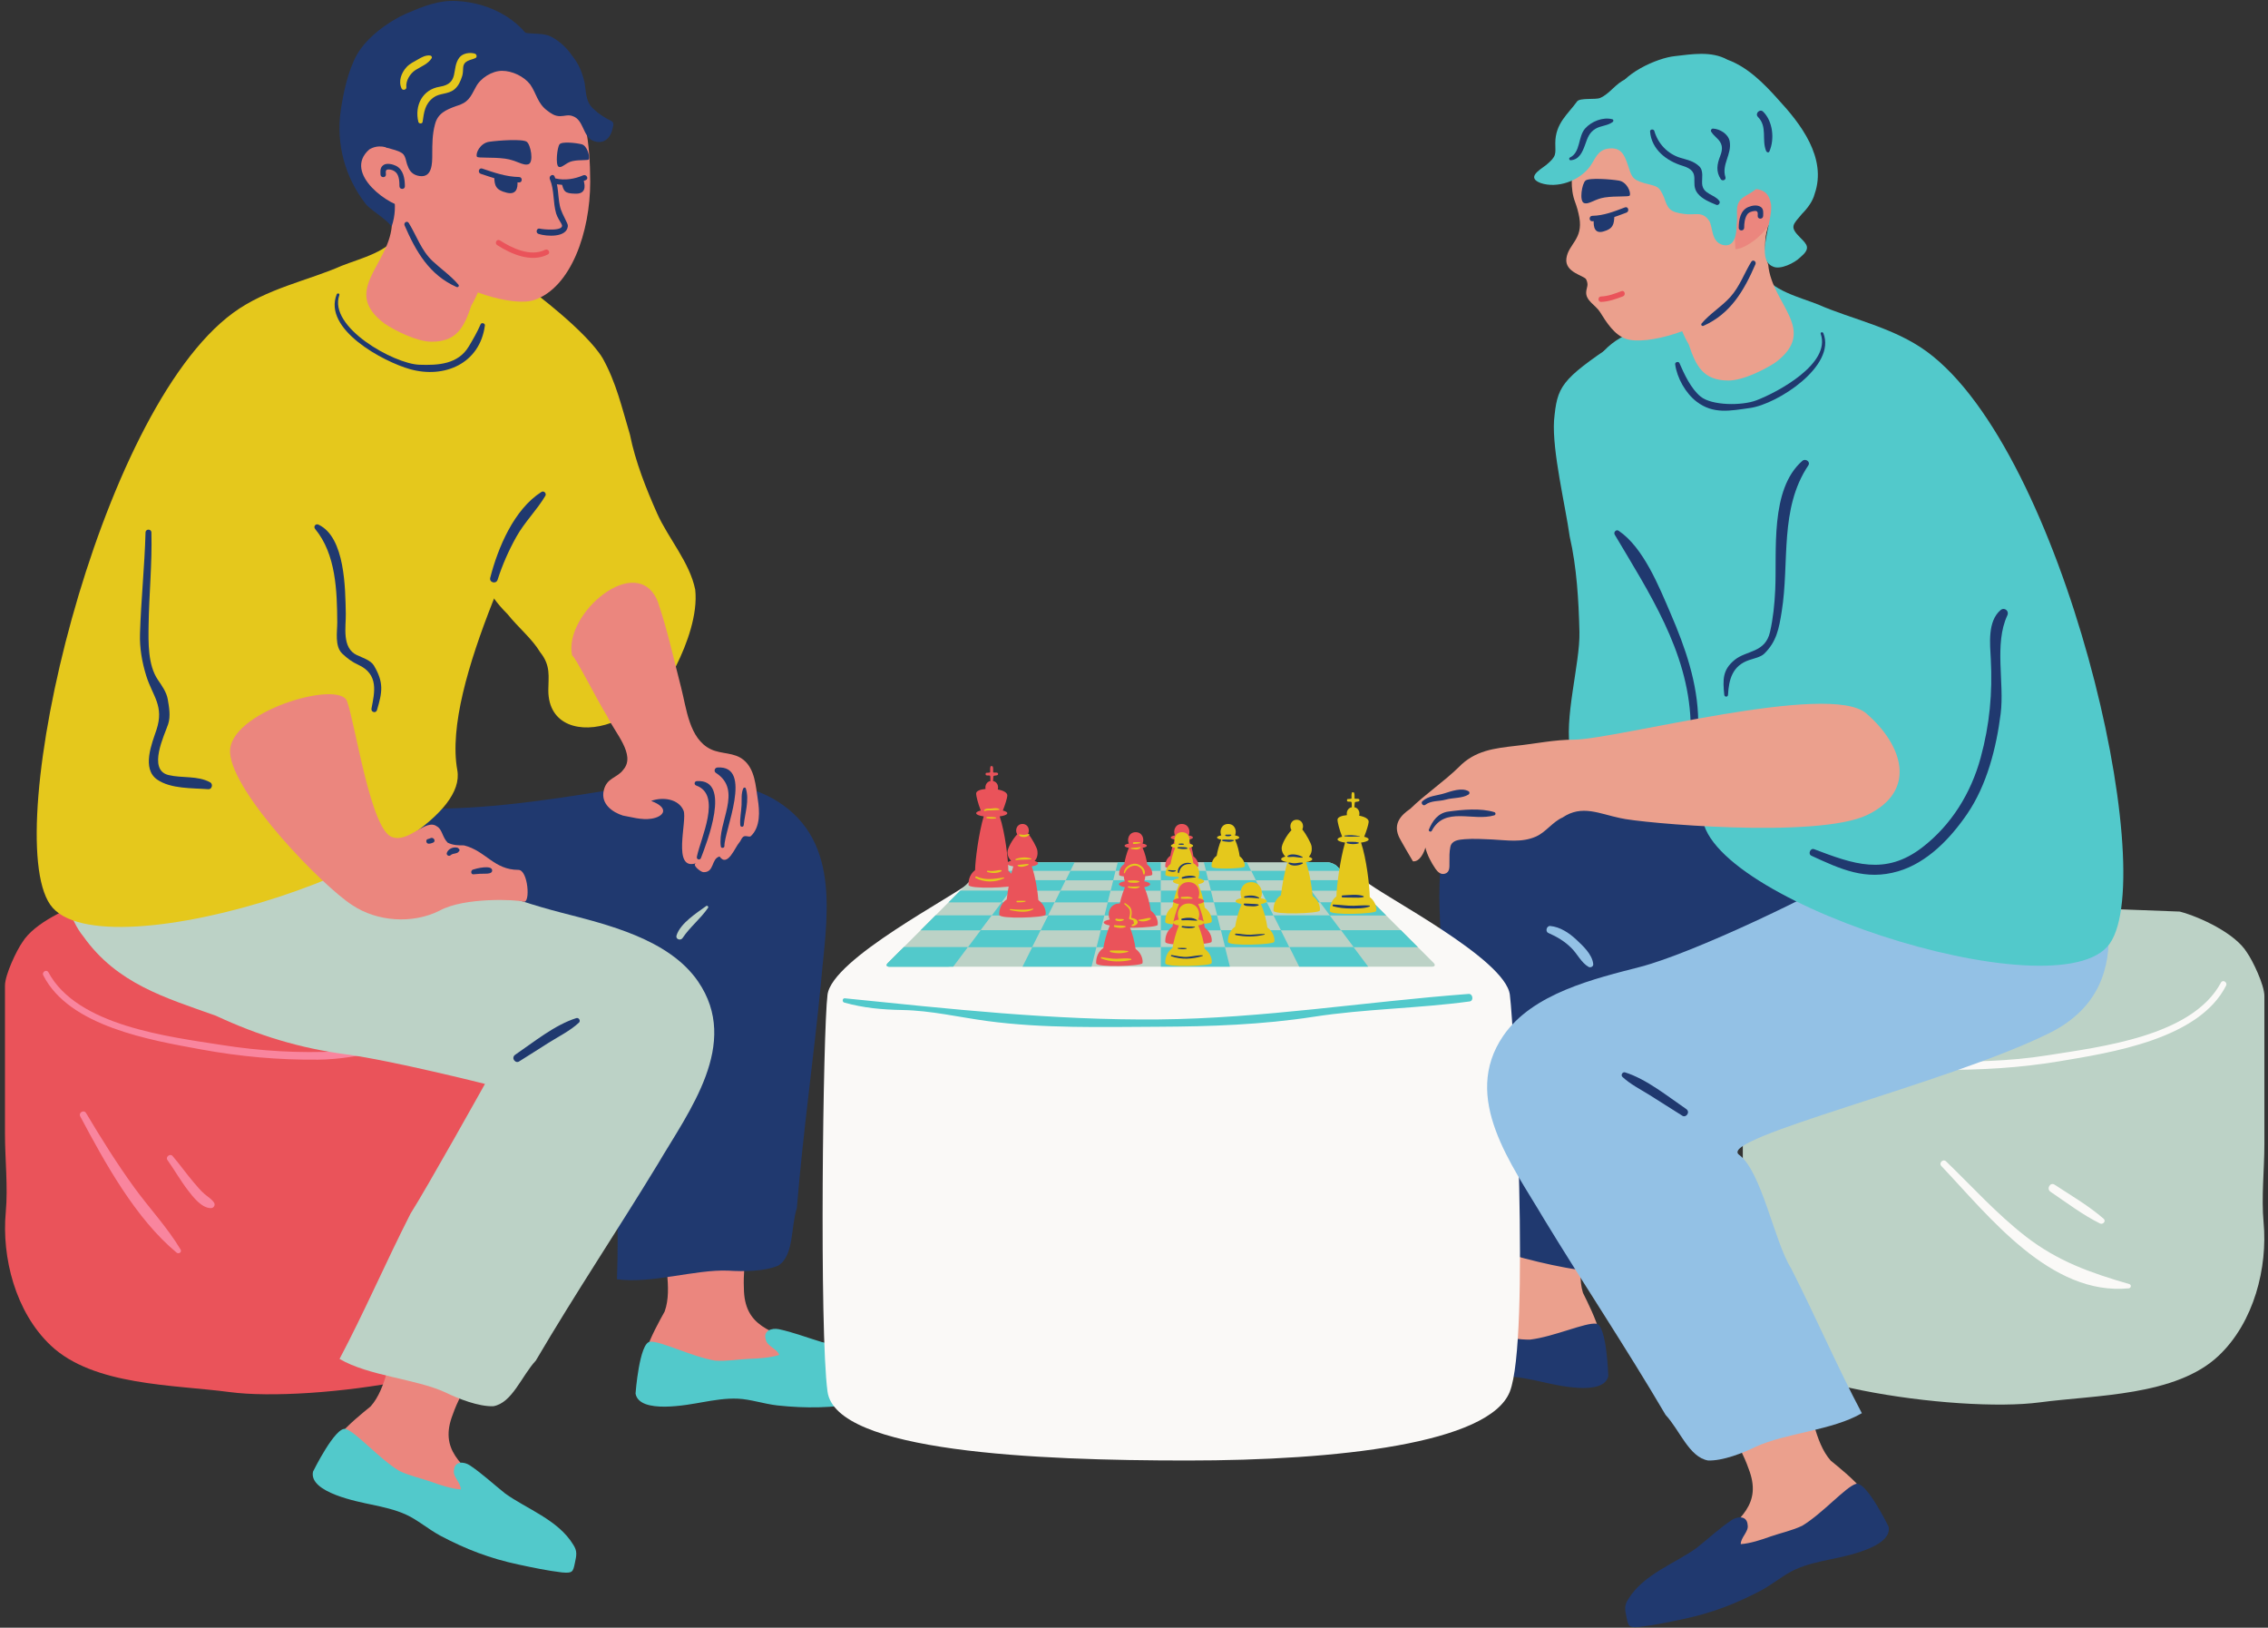 <?xml version="1.0" encoding="UTF-8"?><svg xmlns="http://www.w3.org/2000/svg" xmlns:xlink="http://www.w3.org/1999/xlink" height="360.1" preserveAspectRatio="xMidYMid meet" version="1.0" viewBox="-1.1 -0.2 501.9 360.1" width="501.9" zoomAndPan="magnify"><rect x="-1.1" y="-0.2" width="501.9" height="360.1" fill="#333333" stroke="none"/><g><g id="change1_5"><path d="M349.43,268.688c0.986,5.229-1.893,11.747-0.226,17.128c1.971,4.016,7.514,14.661,1.982,17.01 c-5.532,2.35-9.1-1.956-15.771,0.122c-4.554,1.419-37.622,0.337-39.26-3.865c-1.638-4.202,18.643-6.595,21.674-7.353 c7.73-2.577,13.641-3.412,14.095-11.9c0.53-5.608-0.835-12.353,0.377-17.81" fill="#EBA08D"/></g><g id="change2_44"><path d="M413.438,177.053c-6.064-4.276-73.445-10.993-83.815-5.225c-15.148,8.424-12.113,26.438-11.638,39.858 c0.834,16.333,2.437,32.836,3.043,49.926c1.17,4.297,0.118,10.522,3.51,12.89c2.85,1.44,32.778,10.725,35.534,4.663 c2.756-6.062-1.845-59.606,0.863-59.636c2.708-0.03,56.453-0.551,65.701-2.01C435.885,216.061,419.502,181.329,413.438,177.053z" fill="#20396F"/></g><g id="change2_45"><path d="M352.137,292.642c-2.351-0.32-9.318,2.875-14.607,3.517c-2.436,0.064-5.033-0.512-7.406-0.737 c-2.084-0.16-4.745-0.448-6.7-1.186c0.609-1.379,2.821-1.796,3.141-3.238c0.737-1.956-1.218-2.693-2.789-2.436 c-3.142,0.513-6.411,1.604-9.617,2.405c-5.706,1.155-13.112,0.418-18.465,4.073c-1.41,0.898-1.603,1.763-1.987,3.495 c-0.449,2.02-0.513,2.308,1.731,3.109c3.11,0.993,6.284,1.698,9.457,2.403c6.348,1.41,12.022,1.762,18.466,1.377 c3.078-0.225,5.995-1.091,8.72-1.091c2.725,0,5.322,0.577,7.918,1.153c2.885,0.641,13.785,3.365,14.811-1.252 C354.809,304.236,354.488,292.962,352.137,292.642z" fill="#20396F"/></g><g><g id="change3_5"><path d="M146.546,272.828c-1.225,5.178,1.352,11.822-0.561,17.12c-2.153,3.922-8.179,14.3-2.761,16.902 c5.418,2.601,9.18-1.537,15.749,0.846c4.484,1.626,37.567,2.063,39.396-2.059s-18.32-7.444-21.314-8.34 c-7.603-2.929-13.47-4.034-13.534-12.534c-0.272-5.627,1.401-12.302,0.44-17.808" fill="#EB867E"/></g><g id="change2_22"><path d="M30.784,208.251c4.069,3.291,6.778,7.619,11.431,10.007c11.436,6.806,22.499,5.677,34.531,5.178 c10.672,0.539,20.182-0.32,30.083-2.847s30.966-5.401,30.966-5.401s-1.508,25.865-2.296,32.403 c-0.216,12.039,0.344,23.942-0.065,35.214c7.566,1.081,17.274-2.213,24.648-1.899c3.298,0.225,8.15,0.179,11.063-1.129 c3.497-2.21,2.732-8.477,4.098-12.716c1.39-17.044,3.748-33.456,5.33-49.733c1.091-13.384,4.949-31.24-9.796-40.35 c-10.095-6.237-24.075-4.067-34.441-2.725c-11.887,1.538-54.485,10.471-68.658-2.414" fill="#20396F"/></g><g id="change4_6"><path d="M142.743,296.633c2.363-0.212,9.176,3.3,14.431,4.184c2.431,0.176,5.051-0.281,7.431-0.396 c2.089-0.064,4.76-0.23,6.748-0.877c-0.545-1.405-2.736-1.923-2.989-3.379c-0.647-1.987,1.341-2.634,2.898-2.306 c3.115,0.657,6.331,1.896,9.497,2.844c5.647,1.415,13.079,1.019,18.259,4.916c1.368,0.962,1.52,1.835,1.825,3.582 c0.355,2.038,0.406,2.329-1.872,3.027c-3.152,0.85-6.355,1.408-9.558,1.967c-6.406,1.117-12.09,1.209-18.509,0.528 c-3.064-0.366-5.938-1.364-8.66-1.49c-2.722-0.125-5.343,0.332-7.963,0.789c-2.912,0.508-13.925,2.729-14.738-1.93 C139.541,308.092,140.38,296.845,142.743,296.633z" fill="#52C9CB"/></g><g id="change5_2"><path d="M149.953,207.32c1.616-2.438,4.002-4.276,5.642-6.69c0.161-0.236-0.162-0.568-0.399-0.399 c-1.251,0.891-2.585,1.806-3.751,2.808c-1.132,0.973-2.38,2.262-2.833,3.716C148.354,207.582,149.509,207.99,149.953,207.32 L149.953,207.32z" fill="#BCD2C6"/></g></g><g id="change6_2"><path d="M333.026,219.868c-1.017-8.001-28.121-21.81-32.064-25.217c-1.738-1.501-19.464-4.114-43.437-4.114 c-23.972,0-41.699,2.613-43.437,4.114c-3.943,3.407-31.047,17.216-32.063,25.217s-1.82,74.382,0.001,87.788 c1.822,13.406,46.315,15.253,79.595,15.253s66.904-3.756,71.406-15.253S334.042,227.869,333.026,219.868z" fill="#FAF9F7"/></g><g><g id="change4_5"><path d="M208.719,213.217c0.615,0.245,0.577,0.446-0.086,0.446h-12.871c-0.662,0-0.821-0.383-0.352-0.851 l2.654-2.652c0.468-0.468,1.355-0.65,1.97-0.405L208.719,213.217z" fill="#52C9CB"/></g><g><g><g id="change5_1"><path d="M316.142,212.811c0.468,0.468,0.31,0.851-0.352,0.851H195.763c-0.662,0-0.821-0.383-0.352-0.851 l21.415-21.4c0.468-0.468,1.393-0.851,2.055-0.851h73.79c0.662,0,1.587,0.383,2.056,0.851L316.142,212.811z" fill="#BCD2C6"/></g><g fill="#52C9CB" id="change4_9"><path d="M295.783 192.467L285.798 192.467 284.366 190.56 291.794 190.56 294.473 191.158z" fill="inherit"/><path d="M275.775 192.467L265.79 192.467 265.312 190.56 274.821 190.56z" fill="inherit"/><path d="M255.766 192.467L245.782 192.467 246.258 190.56 255.767 190.56z" fill="inherit"/><path d="M235.758 192.467L225.773 192.467 227.204 190.56 236.713 190.56z" fill="inherit"/><path d="M287.341 194.549L276.836 194.549 275.782 192.444 285.761 192.444z" fill="inherit"/><path d="M266.291 194.549L255.786 194.549 255.786 192.444 265.765 192.444z" fill="inherit"/><path d="M245.241 194.549L234.736 194.549 235.789 192.444 245.768 192.444z" fill="inherit"/><path d="M224.191 194.549L213.686 194.549 215.792 192.444 225.771 192.444z" fill="inherit"/><path d="M300.178 196.859L289.097 196.859 287.342 194.523 297.841 194.523z" fill="inherit"/><path d="M277.972 196.859L266.89 196.859 266.305 194.523 276.803 194.523z" fill="inherit"/><path d="M255.765 196.859L244.683 196.859 245.267 194.523 255.766 194.523z" fill="inherit"/><path d="M233.559 196.859L222.477 196.859 224.23 194.523 234.729 194.523z" fill="inherit"/><path d="M291.011 199.439L279.285 199.439 277.979 196.831 289.054 196.831z" fill="inherit"/><path d="M267.513 199.439L255.787 199.439 255.787 196.831 266.861 196.831z" fill="inherit"/><path d="M244.016 199.439L232.29 199.439 233.594 196.831 244.669 196.831z" fill="inherit"/><path d="M220.519 199.439L208.793 199.439 211.402 196.831 222.477 196.831z" fill="inherit"/><path d="M305.659 202.336L293.209 202.336 291.009 199.407 302.728 199.407z" fill="inherit"/><path d="M280.712 202.336L268.262 202.336 267.528 199.407 279.246 199.407z" fill="inherit"/><path d="M255.764 202.336L243.314 202.336 244.047 199.407 255.765 199.407z" fill="inherit"/><path d="M230.817 202.336L218.367 202.336 220.565 199.407 232.283 199.407z" fill="inherit"/><path d="M295.646 205.615L282.377 205.615 280.718 202.3 293.158 202.3z" fill="inherit"/><path d="M269.057 205.615L255.789 205.615 255.788 202.3 268.229 202.3z" fill="inherit"/><path d="M242.469 205.615L229.2 205.615 230.859 202.3 243.299 202.3z" fill="inherit"/><path d="M215.881 205.615L202.612 205.615 205.929 202.3 218.37 202.3z" fill="inherit"/><path d="M312.683 209.355L298.48 209.355 295.641 205.574 308.899 205.574z" fill="inherit"/><path d="M284.223 209.355L270.02 209.355 269.073 205.574 282.331 205.574z" fill="inherit"/><path d="M255.762 209.355L241.56 209.355 242.505 205.574 255.763 205.574z" fill="inherit"/><path d="M227.302 209.355L213.099 209.355 215.937 205.574 229.195 205.574z" fill="inherit"/><path d="M301.685 213.662L286.407 213.662 284.227 209.309 298.418 209.309z" fill="inherit"/><path d="M271.069 213.662L255.791 213.662 255.79 209.309 269.981 209.309z" fill="inherit"/><path d="M240.453 213.662L225.175 213.662 227.353 209.309 241.544 209.309z" fill="inherit"/><path d="M198.916,209.309l-2.178,2.177v0l-1.4,1.399c-0.428,0.428-0.283,0.778,0.322,0.778h2.722h5.293h6.163 l3.269-4.354H198.916z" fill="inherit"/></g></g><g id="change4_8"><path d="M294.931,191.616c0.468,0.468,0.317,0.762-0.336,0.653l-9.042-1.51c-0.653-0.109-0.646-0.198,0.016-0.198 h7.101c0.662,0,1.587,0.383,2.055,0.851L294.931,191.616z" fill="#52C9CB"/></g><g id="change7_4"><path d="M222.051,192.451c-0.044-2.622-0.73-8.493-1.926-12.039c1.98-0.256,2.214-0.937,0.698-1.294 c0.515-1.296,0.937-2.662,0.991-3.266c0.063-0.702-0.89-1.169-2.107-1.396c0.214-0.763-0.135-1.704-1.052-1.868 c0.043-0.362,0.032-1.014,0.128-1.12c0.096-0.105,0.553-0.061,0.852-0.195c0.194-0.087,0.194-0.411,0-0.497 c-0.303-0.135-0.833-0.013-0.92-0.091c-0.087-0.077,0.043-0.85-0.103-1.282c-0.043-0.127-0.473-0.178-0.516-0.052 c-0.149,0.441-0.045,1.155-0.087,1.291c-0.042,0.136-0.791,0.105-0.892,0.138c-0.101,0.033-0.163,0.396-0.027,0.516 s0.784,0.005,0.902,0.12c0.118,0.115,0.046,0.81,0.088,1.171c-0.87,0.156-1.23,1.012-1.081,1.751 c-1.152,0.109-2.064,0.434-2.08,0.987c-0.017,0.591,0.427,2.262,1.018,3.786c-1.538,0.354-1.319,1.037,0.653,1.297 c-1.078,3.616-1.882,9.657-1.908,11.89c-1.383,1.038-1.487,2.637-1.457,3.271c0.047,0.986,9.996,0.63,10.237,0 C223.618,195.162,223.487,193.56,222.051,192.451z" fill="#EA535A"/></g><g id="change8_2"><path d="M302.019,198.247c-0.044-2.622-0.73-8.493-1.926-12.039c1.98-0.256,2.214-0.937,0.698-1.294 c0.515-1.296,0.937-2.662,0.991-3.266c0.063-0.702-0.89-1.169-2.107-1.396c0.214-0.763-0.135-1.704-1.052-1.868 c0.043-0.362,0.032-1.014,0.128-1.12c0.096-0.105,0.553-0.061,0.852-0.195c0.194-0.087,0.194-0.411,0-0.497 c-0.303-0.135-0.833-0.013-0.92-0.091c-0.087-0.077,0.043-0.85-0.103-1.282c-0.043-0.127-0.473-0.178-0.516-0.052 c-0.149,0.441-0.045,1.155-0.087,1.291c-0.042,0.136-0.791,0.105-0.892,0.138s-0.163,0.396-0.027,0.516s0.784,0.005,0.902,0.12 s0.046,0.81,0.088,1.171c-0.87,0.156-1.23,1.012-1.081,1.751c-1.152,0.109-2.064,0.434-2.08,0.987 c-0.017,0.591,0.427,2.262,1.018,3.786c-1.538,0.354-1.319,1.037,0.653,1.297c-1.078,3.616-1.882,9.657-1.908,11.89 c-1.383,1.038-1.487,2.637-1.457,3.271c0.047,0.986,9.996,0.63,10.237,0C303.585,200.958,303.454,199.356,302.019,198.247z" fill="#E5C81C"/></g><g id="change7_5"><path d="M253.553,201.246c-0.2-1.484-0.696-3.559-1.443-5.173c1.748-0.311,1.745-1-0.01-1.309 c0.642-1.45-0.062-3.547-2.131-3.547c-2.069,0-2.773,2.097-2.132,3.547c-1.76,0.31-1.759,1.003,0.006,1.312 c-0.671,1.578-1.198,3.596-1.431,5.001c-1.504,1.033-1.617,2.709-1.586,3.362c0.047,0.986,9.996,0.631,10.237,0 C255.223,204.022,255.082,202.356,253.553,201.246z" fill="#EA535A"/></g><g id="change7_6"><path d="M262.991,189.239c-0.143-1.059-0.496-2.539-1.029-3.69c1.247-0.222,1.245-0.713-0.007-0.934 c0.458-1.034-0.045-2.531-1.52-2.531c-1.476,0-1.979,1.496-1.521,2.531c-1.256,0.221-1.255,0.716,0.004,0.936 c-0.479,1.126-0.855,2.565-1.021,3.568c-1.073,0.737-1.153,1.932-1.131,2.398c0.033,0.703,7.131,0.45,7.303,0 C264.182,191.219,264.082,190.031,262.991,189.239z" fill="#EA535A"/></g><g id="change7_7"><path d="M252.782,191.059c-0.143-1.059-0.496-2.539-1.029-3.69c1.247-0.222,1.245-0.713-0.007-0.934 c0.458-1.034-0.045-2.531-1.52-2.531c-1.476,0-1.979,1.496-1.521,2.531c-1.256,0.221-1.255,0.716,0.004,0.936 c-0.479,1.126-0.855,2.565-1.021,3.568c-1.073,0.737-1.153,1.932-1.131,2.398c0.033,0.703,7.131,0.45,7.303,0 C253.973,193.04,253.873,191.851,252.782,191.059z" fill="#EA535A"/></g><g id="change8_3"><path d="M273.241,189.239c-0.143-1.059-0.496-2.539-1.029-3.69c1.247-0.222,1.245-0.713-0.007-0.934 c0.458-1.034-0.045-2.531-1.52-2.531c-1.476,0-1.979,1.496-1.521,2.531c-1.256,0.221-1.255,0.716,0.004,0.936 c-0.479,1.126-0.855,2.565-1.021,3.568c-1.073,0.737-1.153,1.932-1.131,2.398c0.033,0.703,7.131,0.45,7.303,0 C274.433,191.219,274.332,190.031,273.241,189.239z" fill="#E5C81C"/></g><g id="change8_4"><path d="M263.032,191.059c-0.143-1.059-0.496-2.539-1.029-3.69c1.247-0.222,1.245-0.713-0.007-0.934 c0.458-1.034-0.045-2.531-1.52-2.531c-1.476,0-1.979,1.496-1.521,2.531c-1.256,0.221-1.255,0.716,0.004,0.936 c-0.479,1.126-0.855,2.565-1.021,3.568c-1.073,0.737-1.153,1.932-1.131,2.398c0.033,0.703,7.131,0.45,7.303,0 C264.224,193.04,264.123,191.851,263.032,191.059z" fill="#E5C81C"/></g><g id="change8_5"><path d="M265.501,200.589c-0.2-1.484-0.696-3.559-1.443-5.173c1.748-0.311,1.745-1-0.01-1.309 c0.642-1.45-0.062-3.547-2.131-3.547c-2.069,0-2.773,2.097-2.132,3.547c-1.76,0.31-1.759,1.003,0.006,1.312 c-0.671,1.578-1.198,3.596-1.431,5.001c-1.504,1.033-1.617,2.709-1.586,3.362c0.047,0.986,9.996,0.631,10.237,0 C267.171,203.366,267.031,201.699,265.501,200.589z" fill="#E5C81C"/></g><g id="change8_6"><path d="M279.367,204.984c-0.2-1.484-0.696-3.559-1.443-5.173c1.748-0.311,1.745-1-0.01-1.309 c0.642-1.45-0.062-3.547-2.131-3.547c-2.069,0-2.773,2.097-2.132,3.547c-1.76,0.31-1.759,1.003,0.006,1.312 c-0.671,1.578-1.198,3.596-1.431,5.001c-1.504,1.033-1.617,2.709-1.586,3.362c0.047,0.986,9.996,0.631,10.237,0 C281.037,207.761,280.896,206.095,279.367,204.984z" fill="#E5C81C"/></g><g id="change7_8"><path d="M250.199,209.712c-0.2-1.484-0.696-3.559-1.443-5.173c1.748-0.311,1.745-1-0.01-1.309 c0.642-1.45-0.062-3.547-2.131-3.547c-2.069,0-2.773,2.097-2.132,3.547c-1.76,0.31-1.759,1.003,0.006,1.312 c-0.671,1.578-1.198,3.596-1.431,5.001c-1.504,1.033-1.617,2.709-1.586,3.362c0.047,0.986,9.996,0.631,10.237,0 C251.869,212.488,251.729,210.822,250.199,209.712z" fill="#EA535A"/></g><g id="change7_9"><path d="M228.688,198.944c-0.159-1.953-0.635-5.121-1.471-7.471c1.628-0.266,1.837-0.848,0.638-1.198 c0.547-0.577,0.762-1.38,0.593-2.392c-0.128-0.639-1.145-2.566-2.03-3.647c0.418-0.861,0.007-2.151-1.243-2.151 c-1.322,0-1.706,1.443-1.163,2.295c-1.108,1.163-2.167,3.135-2.167,3.962c0,0.779,0.329,1.405,0.809,1.89 c-1.379,0.343-1.218,0.965,0.485,1.243c-0.732,2.37-1.258,5.516-1.453,7.308c-1.57,1.028-1.684,2.746-1.653,3.409 c0.047,0.986,9.996,0.631,10.237,0C230.432,201.767,230.286,200.053,228.688,198.944z" fill="#EA535A"/></g><g id="change8_7"><path d="M289.371,198.014c-0.159-1.953-0.635-5.121-1.471-7.471c1.628-0.266,1.837-0.848,0.638-1.198 c0.547-0.577,0.762-1.38,0.593-2.392c-0.128-0.639-1.145-2.566-2.03-3.647c0.418-0.861,0.007-2.151-1.243-2.151 c-1.322,0-1.706,1.443-1.163,2.295c-1.108,1.163-2.167,3.135-2.167,3.962c0,0.779,0.329,1.405,0.809,1.89 c-1.379,0.343-1.218,0.965,0.485,1.243c-0.732,2.37-1.258,5.516-1.453,7.308c-1.57,1.028-1.684,2.746-1.653,3.409 c0.047,0.986,9.996,0.631,10.237,0C291.114,200.836,290.969,199.123,289.371,198.014z" fill="#E5C81C"/></g><g id="change7_10"><path d="M265.501,204.984c-0.2-1.484-0.696-3.559-1.443-5.173c1.748-0.311,1.745-1-0.01-1.309 c0.642-1.45-0.062-3.547-2.131-3.547c-2.069,0-2.773,2.097-2.132,3.547c-1.76,0.31-1.759,1.003,0.006,1.312 c-0.671,1.578-1.198,3.596-1.431,5.001c-1.504,1.033-1.617,2.709-1.586,3.362c0.047,0.986,9.996,0.631,10.237,0 C267.171,207.761,267.031,206.095,265.501,204.984z" fill="#EA535A"/></g><g id="change8_8"><path d="M265.501,209.712c-0.2-1.484-0.696-3.559-1.443-5.173c1.748-0.311,1.745-1-0.01-1.309 c0.642-1.45-0.062-3.547-2.131-3.547c-2.069,0-2.773,2.097-2.132,3.547c-1.76,0.31-1.759,1.003,0.006,1.312 c-0.671,1.578-1.198,3.596-1.431,5.001c-1.504,1.033-1.617,2.709-1.586,3.362c0.047,0.986,9.996,0.631,10.237,0 C267.171,212.488,267.031,210.822,265.501,209.712z" fill="#E5C81C"/></g><g id="change2_24"><path d="M297.033,186.377c0.771,0.199,1.714,0.245,2.483,0.017c0.109-0.032,0.111-0.191,0-0.222 c-0.76-0.215-1.652-0.09-2.438-0.127C296.886,186.035,296.85,186.33,297.033,186.377L297.033,186.377z" fill="#20396F"/></g><g id="change2_25"><path d="M296.494,184.827c1.098,0.142,2.231,0.003,3.336,0.042c0.035,0.001,0.042-0.052,0.008-0.06 c-1.086-0.26-2.264-0.314-3.369-0.162C296.357,184.662,296.402,184.815,296.494,184.827L296.494,184.827z" fill="#20396F"/></g><g id="change2_26"><path d="M284.08,190.855c0.732,0.685,2.284,0.468,3.083-0.002c0.108-0.063,0.049-0.201-0.058-0.215 c-0.448-0.056-0.938,0.075-1.383,0.126c-0.524,0.06-0.997-0.018-1.503-0.149C284.084,190.58,283.972,190.755,284.08,190.855 L284.08,190.855z" fill="#20396F"/></g><g id="change2_27"><path d="M283.94,189.391c0.463,0.046,0.913-0.07,1.387-0.023c0.584,0.059,1.153,0.182,1.743,0.175 c0.094-0.001,0.134-0.132,0.049-0.18c-0.823-0.455-2.41-0.829-3.254-0.253C283.736,189.198,283.791,189.376,283.94,189.391 L283.94,189.391z" fill="#20396F"/></g><g id="change2_28"><path d="M296.012,198.333c0.815,0.041,1.628,0.037,2.445,0.041c0.707,0.003,1.44,0.072,2.131-0.096 c0.135-0.033,0.121-0.219,0-0.258c-1.362-0.45-3.159-0.199-4.576-0.124C295.731,197.91,295.73,198.318,296.012,198.333 L296.012,198.333z" fill="#20396F"/></g><g id="change2_29"><path d="M293.929,200.304c1.263,0.365,2.648,0.481,3.957,0.482c1.277,0.001,2.866,0.028,4.074-0.422 c0.131-0.049,0.107-0.228-0.033-0.24c-1.149-0.101-2.321,0.036-3.474,0.058c-1.507,0.029-2.97-0.221-4.471-0.275 C293.751,199.898,293.714,200.241,293.929,200.304L293.929,200.304z" fill="#20396F"/></g><g id="change2_30"><path d="M274.182,199.996c0.365,0.291,0.853,0.236,1.297,0.271c0.644,0.051,1.311,0.097,1.915-0.162 c0.093-0.04,0.063-0.19-0.028-0.211c-0.482-0.112-0.986-0.113-1.479-0.131c-0.523-0.019-1.056-0.086-1.578-0.076 C274.166,199.689,274.052,199.892,274.182,199.996L274.182,199.996z" fill="#20396F"/></g><g id="change2_31"><path d="M274.379,198.423c1.055-0.086,2.047,0.041,3.095,0.117c0.086,0.006,0.106-0.112,0.042-0.153 c-0.918-0.587-2.161-0.541-3.183-0.301C274.147,198.13,274.184,198.439,274.379,198.423L274.379,198.423z" fill="#20396F"/></g><g id="change2_32"><path d="M272.34,206.667c2.179,0.409,4.222,0.43,6.393-0.088c0.084-0.02,0.064-0.147-0.02-0.148 c-1.014-0.015-2.023,0.111-3.036,0.164c-1.114,0.058-2.187-0.213-3.293-0.255C272.198,206.332,272.153,206.632,272.34,206.667 L272.34,206.667z" fill="#20396F"/></g><g id="change2_33"><path d="M258.109,211.349c2.284,0.792,4.612,0.652,6.902-0.052c0.089-0.027,0.072-0.16-0.022-0.162 c-1.084-0.017-2.149,0.251-3.226,0.349c-1.191,0.108-2.411-0.209-3.582-0.398C258.01,211.058,257.94,211.291,258.109,211.349 L258.109,211.349z" fill="#20396F"/></g><g id="change2_34"><path d="M259.6,209.69c0.601,0.106,1.236,0.175,1.835,0.025c0.074-0.019,0.083-0.147,0-0.159 c-0.595-0.085-1.21-0.029-1.81-0.047C259.522,209.507,259.497,209.671,259.6,209.69L259.6,209.69z" fill="#20396F"/></g><g id="change2_35"><path d="M260.509,204.979c0.908,0.178,1.887,0.278,2.781-0.017c0.084-0.028,0.063-0.139-0.02-0.148 c-0.891-0.097-1.783-0.014-2.673-0.152C260.391,204.63,260.298,204.938,260.509,204.979L260.509,204.979z" fill="#20396F"/></g><g id="change2_36"><path d="M260.518,203.404c1.085-0.053,2.152-0.004,3.233,0.082c0.081,0.006,0.094-0.101,0.038-0.14 c-0.959-0.673-2.234-0.555-3.324-0.334C260.244,203.056,260.294,203.415,260.518,203.404L260.518,203.404z" fill="#20396F"/></g><g id="change8_9"><path d="M242.628,211.847c1.976,0.833,4.482,0.779,6.543,0.33c0.13-0.028,0.136-0.243,0-0.268 c-1.012-0.18-2.022-0.036-3.044,0.003c-1.17,0.045-2.306-0.22-3.459-0.366C242.481,211.523,242.485,211.787,242.628,211.847 L242.628,211.847z" fill="#E5C81C"/></g><g id="change8_10"><path d="M244.618,210.42c1.202,0.346,2.696,0.35,3.891-0.029c0.091-0.029,0.111-0.188,0-0.204 c-1.239-0.185-2.591-0.092-3.846-0.104C244.467,210.081,244.432,210.367,244.618,210.42L244.618,210.42z" fill="#E5C81C"/></g><g id="change8_11"><path d="M245.538,204.878c0.777,0.213,1.622,0.33,2.391,0.026c0.103-0.041,0.129-0.207,0-0.236 c-0.761-0.17-1.563-0.088-2.337-0.187C245.361,204.451,245.324,204.82,245.538,204.878L245.538,204.878z" fill="#E5C81C"/></g><g id="change8_12"><path d="M245.828,203.423c0.575,0.268,1.152,0.248,1.717-0.045c0.09-0.047,0.075-0.205-0.029-0.223 c-0.507-0.09-1.028,0.041-1.523-0.123C245.764,202.957,245.607,203.32,245.828,203.423L245.828,203.423z" fill="#E5C81C"/></g><g id="change8_13"><path d="M249.307,204.717c0-0.011,0-0.023,0-0.034c0-0.045-0.071-0.045-0.071,0c0,0.011,0,0.023,0,0.034 C249.237,204.763,249.307,204.763,249.307,204.717L249.307,204.717z" fill="#E5C81C"/></g><g id="change8_14"><path d="M247.731,199.827c0.342,0.315,0.715,0.594,0.998,0.966c0.425,0.559,0.225,1.512,0.04,2.117 c-0.035,0.114,0.042,0.205,0.14,0.246c0.261,0.109,0.518,0.179,0.791,0.252c0.053,0.237,0.106,0.475,0.159,0.712 c-0.144,0.081-0.29,0.159-0.439,0.232c-0.165,0.084-0.084,0.344,0.093,0.342c0.405-0.004,1.141-0.376,1.141-0.863 c0-0.796-1.103-0.872-1.638-1.061c0.047,0.082,0.093,0.164,0.14,0.246c0.17-0.708,0.293-1.461,0.029-2.16 c-0.212-0.561-0.817-0.925-1.288-1.243C247.767,199.525,247.618,199.723,247.731,199.827L247.731,199.827z" fill="#E5C81C"/></g><g id="change8_15"><path d="M250.85,203.441c0.769,0.383,1.961,0.191,2.653-0.289c0.118-0.082,0.068-0.244-0.07-0.259 c-0.382-0.041-0.746,0.056-1.117,0.146c-0.477,0.116-0.969,0.156-1.448,0.264C250.807,203.317,250.792,203.412,250.85,203.441 L250.85,203.441z" fill="#E5C81C"/></g><g id="change8_16"><path d="M248.583,196.145c0.797,0.218,1.79,0.401,2.516-0.099c0.06-0.041,0.041-0.14-0.038-0.14 c-0.819-0.002-1.584,0.093-2.406-0.02C248.488,195.864,248.411,196.098,248.583,196.145L248.583,196.145z" fill="#E5C81C"/></g><g id="change8_17"><path d="M248.522,194.84c0.257,0.218,0.501,0.235,0.836,0.247c0.52,0.018,1.105,0.065,1.594-0.136 c0.102-0.042,0.102-0.167,0-0.209c-0.693-0.284-1.595-0.134-2.333-0.135C248.506,194.607,248.428,194.76,248.522,194.84 L248.522,194.84z" fill="#E5C81C"/></g><g id="change8_18"><path d="M247.844,192.919c0.308-0.923,1.197-1.542,2.141-1.614c0.611-0.046,1.248,0.352,1.596,0.827 c0.237,0.323,0.201,0.736,0.371,1.09c0.051,0.106,0.189,0.059,0.223-0.029c0.436-1.117-0.968-2.254-1.975-2.314 c-1.171-0.07-2.49,0.768-2.601,2.007C247.586,193.033,247.802,193.046,247.844,192.919L247.844,192.919z" fill="#E5C81C"/></g><g id="change8_19"><path d="M260.381,198.612c0.758,0.071,1.573,0.001,2.339,0.007c0.09,0.001,0.127-0.127,0.046-0.171 c-0.811-0.445-1.523-0.237-2.385-0.212C260.135,198.242,260.143,198.589,260.381,198.612L260.381,198.612z" fill="#E5C81C"/></g><g id="change2_37"><path d="M260.637,194.202c0.918-0.169,1.847-0.187,2.77-0.298c0.1-0.012,0.121-0.138,0.024-0.176 c-0.876-0.333-2.025-0.224-2.894,0.111C260.312,193.927,260.397,194.247,260.637,194.202L260.637,194.202z" fill="#20396F"/></g><g id="change2_38"><path d="M257.432,192.463c0.579,0.171,1.087,0.348,1.653,0.053c0.08-0.042,0.041-0.167-0.045-0.167 c-0.53,0.004-1.055-0.024-1.582-0.076C257.346,192.263,257.331,192.433,257.432,192.463L257.432,192.463z" fill="#20396F"/></g><g id="change2_39"><path d="M259.811,192.884c0.17-0.617,0.325-1.124,0.867-1.521c0.553-0.406,1.144-0.44,1.801-0.406 c0.063,0.003,0.093-0.095,0.033-0.123c-1.285-0.585-3.227,0.534-2.937,2.05C259.599,193.007,259.78,192.995,259.811,192.884 L259.811,192.884z" fill="#20396F"/></g><g id="change2_40"><path d="M259.556,187.471c0.731,0.183,1.337,0.208,2.087,0.101c0.083-0.012,0.079-0.126,0.021-0.163 c-0.251-0.161-0.486-0.193-0.784-0.19c-0.427,0.005-0.868-0.052-1.29,0.002C259.457,187.239,259.406,187.434,259.556,187.471 L259.556,187.471z" fill="#20396F"/></g><g id="change2_41"><path d="M259.831,186.664c0.358,0.04,0.671,0.074,1.02-0.024c0.081-0.023,0.081-0.141,0-0.163 c-0.349-0.098-0.662-0.065-1.02-0.024C259.694,186.467,259.694,186.648,259.831,186.664L259.831,186.664z" fill="#20396F"/></g><g id="change2_42"><path d="M269.495,185.89c0.806,0.103,1.621,0.301,2.396-0.06c0.086-0.04,0.067-0.19-0.027-0.206 c-0.369-0.065-0.742-0.067-1.116-0.062c-0.438,0.006-0.861-0.063-1.295,0.019C269.262,185.616,269.335,185.869,269.495,185.89 L269.495,185.89z" fill="#20396F"/></g><g id="change2_43"><path d="M270.144,184.74c0.43,0.094,0.795,0.117,1.195-0.084c0.078-0.039,0.067-0.185-0.026-0.198 c-0.379-0.053-0.748,0.008-1.129-0.009C270.016,184.441,269.98,184.704,270.144,184.74L270.144,184.74z" fill="#20396F"/></g><g id="change8_20"><path d="M249.211,187.584c0.725,0.122,1.516,0.352,2.093-0.232c0.073-0.074-0.001-0.193-0.098-0.169 c-0.659,0.159-1.302,0.126-1.968,0.203C249.134,187.397,249.089,187.563,249.211,187.584L249.211,187.584z" fill="#E5C81C"/></g><g id="change8_21"><path d="M249.788,186.514c0.494-0.003,0.987-0.067,1.466-0.187c0.077-0.019,0.081-0.142,0-0.159 c-0.482-0.102-0.977-0.065-1.466-0.049C249.534,186.128,249.532,186.516,249.788,186.514L249.788,186.514z" fill="#E5C81C"/></g><g id="change8_22"><path d="M222.448,201.153c1.553,0.3,3.669,0.69,5.094-0.184c0.079-0.048,0.026-0.165-0.062-0.146 c-1.641,0.356-3.335,0.251-5,0.095C222.345,200.905,222.315,201.127,222.448,201.153L222.448,201.153z" fill="#E5C81C"/></g><g id="change8_23"><path d="M223.993,199.411c0.607,0.004,1.224,0.026,1.812-0.147c0.098-0.029,0.072-0.162-0.023-0.171 c-0.592-0.052-1.195-0.011-1.788-0.006C223.784,199.088,223.784,199.41,223.993,199.411L223.993,199.411z" fill="#E5C81C"/></g><g id="change8_24"><path d="M224.137,191.375c0.685,0.393,1.622,0.082,2.296-0.192c0.122-0.05,0.118-0.249-0.033-0.245 c-0.736,0.023-1.465,0.165-2.201,0.209C224.082,191.154,224.027,191.312,224.137,191.375L224.137,191.375z" fill="#E5C81C"/></g><g id="change8_25"><path d="M223.753,190.09c1.108-0.177,2.229-0.056,3.336-0.187c0.088-0.01,0.104-0.119,0.021-0.152 c-1.038-0.411-2.398-0.294-3.426,0.085C223.522,189.895,223.586,190.116,223.753,190.09L223.753,190.09z" fill="#E5C81C"/></g><g id="change8_26"><path d="M224.448,184.623c0.454,0.531,1.906,0.469,2.233-0.188c0.036-0.072-0.022-0.141-0.098-0.128 c-0.367,0.062-0.71,0.171-1.088,0.188c-0.322,0.015-0.633-0.084-0.953-0.101C224.417,184.388,224.378,184.541,224.448,184.623 L224.448,184.623z" fill="#E5C81C"/></g><g id="change8_27"><path d="M214.813,194.054c1.89,0.977,4.361,1.007,6.268,0.046c0.101-0.051,0.024-0.181-0.071-0.168 c-2.046,0.294-4.036,0.69-5.998-0.22C214.785,193.607,214.584,193.936,214.813,194.054L214.813,194.054z" fill="#E5C81C"/></g><g id="change8_28"><path d="M217.416,192.728c0.948,0.282,2.182,0.332,3.072-0.166c0.133-0.075,0.062-0.255-0.072-0.267 c-0.368-0.033-0.737,0.046-1.099,0.11c-0.604,0.106-1.212,0.125-1.817,0.019C217.303,192.39,217.218,192.67,217.416,192.728 L217.416,192.728z" fill="#E5C81C"/></g><g id="change8_29"><path d="M217.283,180.813c0.67,0.104,1.322,0.175,1.989,0.026c0.092-0.021,0.092-0.165,0-0.186 c-0.646-0.145-1.295-0.09-1.952-0.117C217.164,180.529,217.125,180.788,217.283,180.813L217.283,180.813z" fill="#E5C81C"/></g><g id="change8_30"><path d="M216.804,179.217c0.526-0.183,1.047-0.112,1.59-0.147c0.537-0.034,1.072-0.063,1.609-0.095 c0.087-0.005,0.118-0.114,0.044-0.162c-0.554-0.361-1.23-0.181-1.849-0.13c-0.548,0.045-1.095-0.105-1.518,0.322 C216.595,179.091,216.68,179.26,216.804,179.217L216.804,179.217z" fill="#E5C81C"/></g></g></g><g id="change2_46"><path d="M86.131,51.386c0-2.345-4.931-4.706-6.311-6.479c-4.582-5.889-6.574-13.287-5.528-20.609 c0.602-4.013,1.605-8.829,3.612-12.44c2.207-3.812,6.822-7.223,10.835-9.029c3.812-1.605,7.023-3.01,11.236-2.809 c7.825,0.401,15.45,4.615,18.259,12.24" fill="#20396F"/></g><g id="change8_31"><path d="M116.494,64.027c0,0,12.175,9.029,15.787,15.049c3.01,5.418,4.214,10.835,6.02,16.855 c1.204,6.02,3.612,12.039,6.02,17.457c2.408,5.418,7.223,10.835,8.427,16.855c0.602,5.418-1.806,12.039-4.214,16.855 c-3.01,6.02-8.427,10.835-14.447,12.641c-6.621,2.408-13.845,0.602-13.845-7.223c0-3.01,0.602-5.418-1.806-8.427 c-1.806-3.01-4.816-5.418-7.223-8.427c-4.816-4.816-6.02-8.427-7.223-15.651c-0.602-4.214-0.602-8.427-0.602-13.243" fill="#E5C81C"/></g><g><g id="change7_2"><path d="M114.277,217.249c-5.811-24.68-43.903-19.263-63.918-19.263l-31.636,1.204 c-4.519,1.204-12.267,4.816-14.85,9.029C2.583,210.026,0,215.443,0,217.852c0,10.928,0,21.856,0,32.783 c0,5.681,0.693,11.705,0.175,17.347c-0.912,9.93,2.095,22.062,9.967,29.487c9.473,8.935,27.151,8.646,39.572,10.301 c18.078,2.408,64.903-4.203,65.207-15.707C115.225,280.559,116.168,224.941,114.277,217.249z" fill="#EA535A"/></g><g id="change9_1"><path d="M8.477,215.572c5.744,11.34,23.8,14.352,34.842,16.379c8.711,1.599,17.142,2.358,26.003,2.277 c9.301-0.085,17.478-3.157,26.543-4.845c0.611-0.114,0.407-0.97-0.138-1.016c-7.595-0.642-14.51,3.644-22.072,4.029 c-8.598,0.438-17.14-0.072-25.632-1.405c-11.761-1.847-32.034-4.208-38.409-16.083C9.211,214.156,8.096,214.819,8.477,215.572 L8.477,215.572z" fill="#F9859E"/></g></g><g><g id="change3_6"><path d="M87.82,295.269c-3.068,4.348-3.154,11.473-6.906,15.675c-3.46,2.836-12.923,10.218-8.866,14.652 c4.057,4.435,9.091,1.998,14.297,6.659c3.554,3.181,34.086,15.927,37.321,12.784c3.235-3.143-14.222-13.74-16.665-15.688 c-5.962-5.554-10.993-8.767-7.882-16.678c1.846-5.322,5.888-10.891,7.051-16.359" fill="#EB867E"/></g><g id="change5_3"><path d="M11.341,193.628c2.264,4.51,2.822,9.464,6.021,13.367c7.447,10.448,18.076,13.514,29.312,17.516 c9.53,4.444,18.617,7.183,28.803,8.544s30.745,6.539,30.745,6.539s-12.865,23.049-16.489,28.725 c-5.543,10.908-10.315,21.98-15.695,32.117c6.446,3.788,16.796,4.378,23.407,7.396c2.92,1.427,7.381,3.182,10.629,3.066 c4.183-0.722,6.265-6.725,9.398-10.088c8.84-15.042,18.286-29.148,26.962-43.419c6.942-11.812,18.402-26.681,8.948-40.457 c-6.472-9.432-20.234-12.629-30.319-15.243c-11.565-2.998-25.241-8.079-35.4-14.391" fill="#BCD2C6"/></g><g id="change4_7"><path d="M75.413,315.937c2.272,0.685,7.283,6.485,11.829,9.264c2.19,1.07,4.792,1.623,7.043,2.404 c1.962,0.72,4.503,1.562,6.588,1.703c0.018-1.507-1.821-2.805-1.513-4.25c0.141-2.085,2.226-1.944,3.549-1.058 c2.645,1.771,5.167,4.121,7.751,6.181c4.712,3.42,11.755,5.824,15.107,11.372c0.91,1.402,0.726,2.27,0.357,4.004 c-0.43,2.024-0.492,2.313-2.866,2.11c-3.242-0.387-6.422-1.064-9.602-1.74c-6.36-1.353-11.668-3.388-17.371-6.414 c-2.706-1.482-5.001-3.481-7.48-4.613c-2.479-1.132-5.081-1.685-7.683-2.238c-2.891-0.615-13.938-2.662-12.954-7.288 C68.168,325.375,73.141,315.253,75.413,315.937z" fill="#52C9CB"/></g><g id="change2_23"><path d="M114.213,233.119c-0.214-0.022-0.427-0.043-0.641-0.065c0.068,0.522,0.137,1.045,0.205,1.567 c2.182-1.349,4.333-2.746,6.504-4.113c2.254-1.419,4.773-2.647,6.734-4.463c0.44-0.407-0.015-1.186-0.586-1.006 c-4.786,1.509-9.396,5.295-13.518,8.101c-1.044,0.711,0.166,2.212,1.039,1.347c0.178-0.123,0.355-0.246,0.533-0.369 C114.96,233.876,114.736,233.098,114.213,233.119L114.213,233.119z" fill="#20396F"/></g></g><g><g id="change8_1"><path d="M86.901,51.405c-1.6,3.999-8.398,5.598-12.397,7.198C67.306,61.802,57.868,63.612,50.511,69 C20.37,91.074-1.142,183.898,10.016,199.948s93.561-10.681,90.082-29.771c-3.479-19.091,16.831-56.188,22.429-71.384 c2.399-6.398,5.563-15.396,3.164-23.394c-2.399-7.198-7.198-10.397-14.396-11.997c-4.799-1.6-10.397-3.999-15.196-4.799" fill="#E5C81C"/></g><g><g><g><g id="change3_8"><path d="M84.806,36.209c0.8,4.799,2.399,8.798,0.8,13.596c-0.8,8.798-11.197,14.396-1.6,21.594 c2.399,1.6,7.198,3.999,10.397,3.999c5.598,0,7.198-3.199,8.798-7.998C105.6,63.402,107.2,57.004,108,52.205L84.806,36.209z" fill="#EB867E"/></g><g><g id="change3_3"><path d="M106.525,10.35c-12.183,0.182-20.39,5.257-21.686,21.944c-0.78,12.03,6.392,22.479,10.937,27.075 c4.545,4.596,16.635,8.392,21.338,6.806c8.178-2.757,12.399-15.105,12.399-26.125 C129.513,22.693,124.938,10.075,106.525,10.35z" fill="#EB867E"/></g><g id="change2_14"><path d="M120.582,39.437c1.014,2.388,0.665,5.087,1.381,7.562c0.245,0.846,0.778,1.597,1.202,2.357 c0.971,1.738-4.329,1.179-4.77,1.033c-0.739-0.245-1.053,0.918-0.32,1.161c1.731,0.574,6.245,0.88,6.49-1.717 c0.033-0.348-0.224-0.786-0.36-1.085c-0.536-1.179-1.159-2.166-1.424-3.462c-0.452-2.209-0.261-4.341-1.16-6.457 C121.318,38.117,120.282,38.731,120.582,39.437L120.582,39.437z" fill="#20396F"/></g><g id="change2_15"><path d="M105.284,38.252c2.805,0.945,5.502,1.86,8.492,1.915c0.777,0.014,0.775-1.19,0-1.204 c-2.882-0.053-5.473-0.963-8.172-1.872C104.866,36.843,104.552,38.006,105.284,38.252L105.284,38.252z" fill="#20396F"/></g><g id="change2_16"><path d="M121.557,40.446c2.321,0.557,4.832,0.136,7-0.818c0.709-0.312,0.096-1.349-0.608-1.04 c-1.859,0.818-4.091,1.172-6.073,0.697C121.122,39.104,120.802,40.265,121.557,40.446L121.557,40.446z" fill="#20396F"/></g><g id="change2_17"><path d="M104.445,34.468c0.202,0.363,3.326,0.043,6.244,0.431c2.502,0.333,4.003,1.668,5.178,1.218 c1.175-0.45,0.5-4.274-0.4-4.949c-0.9-0.675-6.298-0.3-8.323,0C105.12,31.469,104.07,33.793,104.445,34.468z" fill="#20396F"/></g><g id="change2_18"><path d="M129.226,35.021c-0.119,0.363-1.961,0.043-3.682,0.431c-1.475,0.333-2.36,1.668-3.053,1.218 c-0.693-0.45-0.295-4.274,0.236-4.949s3.713-0.3,4.907,0S129.447,34.347,129.226,35.021z" fill="#20396F"/></g><g id="change7_3"><path d="M108.915,54.019c3.11,1.999,7.528,3.942,11.211,2.083c0.693-0.35,0.084-1.388-0.608-1.04 c-3.216,1.623-7.346-0.38-9.996-2.083C108.868,52.558,108.265,53.6,108.915,54.019L108.915,54.019z" fill="#EA535A"/></g><g id="change2_19"><path d="M108.284,38.808c0,2.083,0.379,3.03,2.651,3.598c2.083,0.568,2.651-0.757,2.462-2.651" fill="#20396F"/></g><g id="change2_20"><path d="M123.16,40.105c0.459,2.032,0.669,2.488,3.011,2.541c2.157,0.095,2.419-1.323,1.817-3.128" fill="#20396F"/></g></g><g id="change2_61"><path d="M88.437,49.676c2.515,5.79,5.466,10.941,11.489,13.618c0.352,0.156,0.668-0.229,0.41-0.532 c-1.696-1.995-3.834-3.445-5.734-5.23c-2.467-2.318-3.513-5.576-5.24-8.398C88.993,48.53,88.168,49.057,88.437,49.676 L88.437,49.676z" fill="#20396F"/></g><g id="change2_62"><path d="M73.414,64.921c-3.101,7.743,10.329,14.904,16.23,16.556c7.572,2.119,15.449-1.213,16.56-9.678 c0.065-0.492-0.751-0.709-0.946-0.256c-0.737,1.708-1.65,3.284-2.602,4.88c-2.374,3.979-6.794,4.224-11,4.066 c-5.556-0.208-20.177-8.292-17.66-15.408C74.126,64.71,73.555,64.569,73.414,64.921L73.414,64.921z" fill="#20396F"/></g></g></g><g id="change3_4"><path d="M89.716,37.209c-0.816-2.499-5.302-6.622-9.089-4.35c-6.059,5.302,4.734,12.876,8.521,12.876" fill="#EB867E"/></g><g id="change2_21"><path d="M84.304,38.409c-0.015-0.511-0.196-1.078,0.503-1.119c0.596-0.036,1.263,0.215,1.687,0.626 c0.761,0.738,0.797,2.111,0.805,3.092c0.007,0.776,1.21,0.777,1.204,0c-0.014-1.679-0.31-3.688-1.97-4.524 c-0.696-0.351-2.018-0.671-2.735-0.195c-0.792,0.526-0.724,1.26-0.698,2.119C83.123,39.183,84.327,39.186,84.304,38.409 L84.304,38.409z" fill="#20396F"/></g></g></g><g id="change3_7"><path d="M49.813,166.359c0.602,9.029,20.466,29.496,27.088,33.709c5.418,3.612,13.243,4.214,19.263,1.204 c5.418-3.01,17.033-2.484,18.598-1.991c1.565,0.493,1.03-7.038-1.142-7.038c-5.418,0-7.223-4.214-12.039-5.418 c-1.204,0-2.408,0-3.612-0.602c-1.204-1.204-1.204-3.01-2.408-3.612c-2.408-1.806-6.164,3.612-9.776,2.408 c-4.816-1.204-8.283-25.282-10.088-30.098S49.211,157.33,49.813,166.359z" fill="#EB867E"/></g><g id="change2_47"><path d="M31.105,117.601c-0.204,7.488-0.998,14.935-1.224,22.406c-0.096,3.182,0.444,6.297,1.389,9.322 c1.404,4.494,4.016,6.631,2.252,11.94c-0.972,2.925-3.351,8.587,0.188,11.017c3.019,2.072,7.777,1.843,11.287,2.115 c0.823,0.064,1.103-1.147,0.413-1.525c-2.795-1.529-6.168-0.88-9.203-1.606c-4.762-1.139-0.847-8.981-0.097-11.258 c0.578-1.757,0.218-3.741-0.084-5.501c-0.271-1.582-1.318-3.039-2.189-4.315c-2.227-3.262-2.109-8.303-2.054-12.058 c0.101-6.871,0.801-13.635,0.621-20.536C32.381,116.764,31.128,116.764,31.105,117.601L31.105,117.601z" fill="#20396F"/></g><g id="change2_48"><path d="M82.324,156.896c1.187-4,1.56-6.079-0.686-9.866c-0.696-1.174-2.611-1.763-3.735-2.289 c-3.436-1.608-2.418-6.313-2.479-9.167c-0.116-5.49-0.115-16.921-6.04-19.705c-0.641-0.301-1.189,0.418-0.741,0.96 c4.61,5.586,4.845,13.694,4.891,20.636c0.013,2.038-0.625,5.331,1.137,6.97c1.111,1.033,2.108,1.797,3.509,2.436 c4.595,2.094,3.619,6.084,2.929,9.69C80.957,157.351,82.09,157.683,82.324,156.896L82.324,156.896z" fill="#20396F"/></g><g id="change2_49"><path d="M109.019,128.059c1.055-3.305,2.45-6.457,4.138-9.486c1.823-3.272,4.535-5.89,6.425-9.081 c0.316-0.533-0.321-1.206-0.862-0.862c-6.064,3.85-9.616,12.298-11.333,18.98C107.113,128.671,108.688,129.095,109.019,128.059 L109.019,128.059z" fill="#20396F"/></g><g id="change2_50"><path d="M80.807,26.476c0.255,1.394,0.808,2.182,1.286,3.616c1.003,3.01,3.837,2.232,5.844,3.637 c0.803,0.602,0.803,2.007,1.204,2.809c0.401,1.204,1.204,2.007,2.608,2.207c2.809,0.401,2.809-2.809,2.809-4.816 c0-2.207,0-4.414,0.602-6.622c0.602-2.408,2.408-3.21,4.615-4.013c2.809-0.803,3.21-2.007,4.414-4.214 c1.003-2.007,3.612-3.612,5.819-3.612s4.816,1.204,6.22,3.01c1.405,2.007,1.605,4.214,3.812,5.819 c0.803,0.602,1.605,1.204,2.809,1.204c1.003,0,1.806-0.401,2.809,0c2.408,0.803,2.207,4.414,4.414,5.418 c2.408,1.003,4.013-0.602,4.414-2.809c0.401-1.405,0-1.405-1.204-2.007c-1.003-0.602-2.007-1.204-2.809-2.007 c-2.007-1.605-1.806-3.612-2.207-6.02c-0.602-2.408-1.204-4.013-2.809-6.02c-1.204-1.806-3.21-3.612-5.217-4.414 c-2.007-0.602-4.013-0.201-6.02-0.803c-1.003-0.401-2.207-0.602-3.01-1.204c-1.204-0.602-2.007-1.605-3.21-2.007 c-2.006-0.803-4.414-0.803-6.42-0.803c-6.446,0-12.889,3.742-16.98,8.564C80.667,16.03,79.824,21.097,80.807,26.476z" fill="#20396F"/></g><g><g id="change3_2"><path d="M133.269,158.255c1.709,3.671,6.426,8.555,3.565,11.825c-1.387,1.91-3.671,1.709-4.335,4.63 s1.883,4.77,4.255,5.52c1.735,0.288,4.107,1.038,6.305,0.69c2.747-0.436,4.134-2.345-0.061-3.933 c2.517-0.932,6.089-0.485,7.173,2.152c0.879,2.139-2.669,13.466,2.793,11.619c-1.066,0.361,1.029,1.967,1.562,1.99 c2.526,0.111,1.702-2.959,3.608-3.468c1.764,2.54,3.472-2.139,4.35-3.062c0.336-0.354,0.468-0.944,0.849-1.268 c0.54-0.459,1.37,0.167,1.742-0.188c2.147-2.043,1.93-5.549,1.519-8.138c-0.475-2.995-0.624-6.626-3.126-8.693 c-2.136-1.764-4.911-1.234-7.299-2.389c-4.78-2.312-5.353-9.08-6.553-13.682c-1.66-6.361-3.028-12.808-5.174-19.032 c-4.577-11.101-20.964,2.762-18.933,12.014C126.059,144.755,131.011,154.67,133.269,158.255z" fill="#EB867E"/></g><g id="change2_9"><path d="M154.022,189.611c1.185-3.129,6.936-17.52-0.919-17.006c-0.571,0.037-0.667,0.789-0.133,0.979 c5.761,2.048,0.956,11.647,0.144,15.777C152.997,189.961,153.808,190.175,154.022,189.611L154.022,189.611z" fill="#20396F"/></g><g id="change2_10"><path d="M159.213,186.978c-0.094-3.253,6.496-17.91-1.535-17.383c-0.644,0.042-0.885,0.85-0.328,1.209 c6.007,3.869,0.255,10.968,1.068,16.281C158.488,187.542,159.226,187.427,159.213,186.978L159.213,186.978z" fill="#20396F"/></g><g id="change2_11"><path d="M163.486,182.336c0.259-2.617,1.287-5.474,0.462-8.092c-0.096-0.306-0.469-0.265-0.58,0 c-0.472,1.125-0.314,2.415-0.362,3.619c-0.06,1.513-0.404,2.951-0.291,4.473C162.752,182.837,163.437,182.828,163.486,182.336 L163.486,182.336z" fill="#20396F"/></g></g><g id="change2_51"><path d="M103.688,193.222c0.913-0.103,1.837-0.143,2.755-0.139c0.427,0.002,1.374-0.046,1.374-0.689 c0-1.368-3.607-0.442-4.269-0.207C103.023,192.373,103.063,193.292,103.688,193.222L103.688,193.222z" fill="#20396F"/></g><g id="change2_52"><path d="M98.629,188.991c0.522-0.535,1.794-0.182,1.891-1.104c-0.072,0.126-0.145,0.252-0.217,0.378 c0.367-0.199,0.412-0.574,0-0.756c0.067,0.087,0.134,0.174,0.201,0.262c-0.002-0.01-0.004-0.02-0.007-0.03 c-0.042-0.194-0.223-0.366-0.413-0.413c-0.896-0.219-2.015,0.273-2.306,1.169C97.621,188.986,98.282,189.347,98.629,188.991 L98.629,188.991z" fill="#20396F"/></g><g id="change2_53"><path d="M93.755,186.45c0.368-0.004,0.678-0.093,1.012-0.244c0.672-0.304,0.089-1.294-0.579-0.99 c-0.192,0.087-0.365,0.162-0.573,0.199C93.02,185.521,93.173,186.456,93.755,186.45L93.755,186.45z" fill="#20396F"/></g><g><g id="change5_4"><path d="M385.723,219.529c5.811-24.68,43.903-19.263,63.918-19.263l31.636,1.204 c4.519,1.204,12.267,4.816,14.85,9.029c1.291,1.806,3.874,7.223,3.874,9.632c0,10.928,0,21.856,0,32.783 c0,5.681-0.693,11.705-0.175,17.347c0.911,9.93-2.095,22.062-9.967,29.487c-9.473,8.935-27.151,8.646-39.572,10.301 c-18.078,2.408-64.903-4.203-65.207-15.707C384.775,282.839,383.832,227.22,385.723,219.529z" fill="#BCD2C6"/></g><g id="change6_1"><path d="M490.386,217.187c-6.385,11.895-26.639,14.206-38.409,16.083c-8.609,1.373-16.948,1.455-25.632,1.405 c-7.635-0.044-14.407-4.678-22.072-4.029c-0.544,0.046-0.748,0.902-0.138,1.016c8.204,1.528,15.962,4.796,24.376,4.825 c8.882,0.031,17.283-0.427,26.045-1.888c11.501-1.918,30.957-4.883,36.966-16.748 C491.904,217.098,490.789,216.436,490.386,217.187L490.386,217.187z" fill="#FAF9F7"/></g></g><g><g id="change1_1"><path d="M397.14,307.274c3.068,4.348,3.154,11.473,6.906,15.675c3.46,2.836,12.923,10.218,8.866,14.652 c-4.057,4.435-9.091,1.998-14.297,6.659c-3.554,3.181-20.033,7.803-23.268,4.66c-3.235-3.143,0.169-5.616,2.612-7.564 c5.962-5.554,10.993-8.767,7.882-16.678c-1.846-5.322-5.888-10.891-7.051-16.359" fill="#EBA08D"/></g><g id="change10_1"><path d="M463.428,187.397c-2.264,4.51,11.605,29.793-11.089,40.995c-22.693,11.202-73.602,23.207-68.597,26.868 s7.86,19.388,11.484,25.064c5.543,10.908,10.315,21.98,15.695,32.117c-6.446,3.788-16.796,4.378-23.407,7.396 c-2.92,1.427-7.381,3.182-10.629,3.066c-4.183-0.722-6.265-6.725-9.398-10.088c-8.84-15.042-18.286-29.148-26.962-43.419 c-6.942-11.812-18.402-26.681-8.948-40.457c6.472-9.432,20.234-12.629,30.319-15.243c11.565-2.998,39.294-16.203,49.453-22.515" fill="#93C1E5"/></g><g id="change2_1"><path d="M370.476,246.123c0.178,0.123,0.355,0.246,0.533,0.369c0.873,0.865,2.083-0.636,1.039-1.347 c-4.122-2.805-8.731-6.592-13.518-8.101c-0.571-0.18-1.025,0.599-0.586,1.006c1.731,1.603,3.91,2.709,5.909,3.947 c2.456,1.522,4.871,3.108,7.329,4.628c0.068-0.522,0.137-1.045,0.205-1.567c-0.214,0.022-0.427,0.043-0.641,0.065 C370.224,245.103,370,245.882,370.476,246.123L370.476,246.123z" fill="#20396F"/></g></g><g><g id="change4_1"><path d="M356.676,75.529c-12.538,8.384-13.164,9.773-13.874,17.297c-0.426,6.786,2.489,18.709,3.466,25.67 c1.553,6.713,1.987,14.155,2.154,21.084c0.169,7.029-3.562,19.446-1.946,26.579c1.934,6.143,8.899,7.745,13.399,11.151 c5.553,4.202,12.613,5.413,18.648,3.127c6.615-2.016,11.66-8.476,8.265-16.117c-1.304-2.935-2.833-4.919-2.192-9.277 c0.153-3.957,1.514-7.977,2.13-12.178c3.363-13.986-2.291-35.861-7.98-47.66C375.409,88.281,366.011,69.287,356.676,75.529z" fill="#52C9CB"/></g><g id="change4_2"><path d="M388.91,59.99c1.6,3.999,8.398,5.598,12.397,7.198c7.198,3.199,16.636,5.009,23.993,10.397 c30.141,22.073,51.653,114.898,40.495,130.947s-93.561-10.681-90.082-29.771s-16.831-56.188-22.429-71.384 c-2.399-6.398-5.563-15.396-3.164-23.394c2.399-7.198,7.198-10.397,14.396-11.997c4.799-1.6,10.397-3.999,15.196-4.799" fill="#52C9CB"/></g><g id="change1_2"><path d="M391.004,44.794c-0.8,4.799-2.399,8.798-0.8,13.596c0.8,8.798,11.197,14.396,1.6,21.594 c-2.399,1.6-7.198,3.999-10.397,3.999c-5.598,0-7.198-3.199-8.798-7.998c-2.399-3.999-3.999-10.397-4.799-15.196L391.004,44.794z" fill="#EBA08D"/></g><g id="change1_3"><path d="M369.286,18.935c12.183,0.182,20.39,5.257,21.686,21.944c0.78,12.03-6.392,22.479-10.937,27.074 c-4.545,4.596-16.635,8.392-21.338,6.806c-2.54-0.856-4.314-3.663-5.709-5.913c-0.959-1.547-3.256-2.534-3.063-4.515 c0.111-1.132,0.574-1.4,0-2.709c-0.38-0.867-4.813-1.505-4.385-4.665s3.724-4.214,2.863-9.029 c-0.217-1.212-0.539-2.365-0.948-3.454c-2.162-5.759,0.807-14.263,4.577-18.875C356.252,20.441,362.872,18.839,369.286,18.935z" fill="#EBA08D"/></g><g id="change2_2"><path d="M358.505,45.676c-2.382,0.903-4.654,1.819-7.239,1.872c-0.775,0.016-0.777,1.22,0,1.204 c2.693-0.056,5.072-0.972,7.559-1.915C359.543,46.564,359.232,45.4,358.505,45.676L358.505,45.676z" fill="#20396F"/></g><g id="change2_3"><path d="M359.552,43.053c-0.179,0.363-2.954,0.043-5.546,0.431c-2.222,0.333-3.555,1.668-4.598,1.218 c-1.043-0.45-0.444-4.274,0.355-4.949s5.594-0.3,7.391,0C358.953,40.054,359.885,42.378,359.552,43.053z" fill="#20396F"/></g><g id="change2_4"><path d="M356.142,47.393c0,2.083-0.336,3.03-2.354,3.598c-1.85,0.568-2.354-0.757-2.186-2.651" fill="#20396F"/></g><g id="change7_1"><path d="M353.216,66.59c1.639-0.044,3.304-0.647,4.825-1.221c0.719-0.271,0.408-1.435-0.32-1.161 c-1.412,0.533-2.985,1.137-4.505,1.178C352.441,65.407,352.439,66.611,353.216,66.59L353.216,66.59z" fill="#EA535A"/></g><g id="change2_5"><path d="M386.447,57.72c-1.579,2.581-2.578,5.506-4.632,7.781c-1.942,2.152-4.457,3.629-6.341,5.846 c-0.258,0.303,0.059,0.688,0.41,0.532c6.023-2.677,8.974-7.828,11.489-13.618C387.642,57.642,386.817,57.115,386.447,57.72 L386.447,57.72z" fill="#20396F"/></g><g id="change2_6"><path d="M401.816,73.666c2.322,6.567-9.515,12.917-14.272,14.714c-3.156,1.192-9.823,1.187-12.32-0.858 c-2.106-1.725-3.605-4.924-4.67-7.394c-0.195-0.453-1.011-0.236-0.946,0.256c0.394,3.005,2.305,6.41,4.743,8.271 c3.707,2.83,7.41,2.021,11.817,1.407c6.086-0.847,19.134-9.305,16.23-16.556C402.255,73.154,401.685,73.295,401.816,73.666 L401.816,73.666z" fill="#20396F"/></g><g id="change3_1"><path d="M382.461,46.392c0.695-2.499,4.515-6.622,7.74-4.35c5.16,5.302-4.031,12.876-7.256,12.876" fill="#EB867E"/></g><g id="change2_7"><path d="M389.077,47.591c0.02-0.689,0.146-1.558-0.526-2.005c-0.802-0.533-1.929-0.329-2.763,0.02 c-1.78,0.744-2.099,2.874-2.114,4.585c-0.007,0.777,1.197,0.776,1.204,0c0.008-1,0.099-2.014,0.636-2.883 c0.333-0.539,1.013-0.758,1.608-0.828c0.878-0.103,0.77,0.469,0.751,1.111C387.85,48.368,389.054,48.366,389.077,47.591 L389.077,47.591z" fill="#20396F"/></g><g id="change2_8"><path d="M374.71,159.279c-0.1-8.323-2.853-16.215-6.121-23.779c-2.518-5.829-5.972-14.567-11.498-18.286 c-0.537-0.361-1.173,0.338-0.862,0.862c7.583,12.8,16.177,25.751,16.788,41.203C373.06,160.366,374.723,160.375,374.71,159.279 L374.71,159.279z" fill="#20396F"/></g><g id="change4_3"><path d="M347.897,22.248c-2.006,2.808-4.814,4.814-4.814,9.227c0,2.408,0.401,2.809-2.007,4.816 c-1.605,1.204-4.414,2.809-1.204,4.013c3.612,1.204,8.427-0.401,10.835-3.612c1.204-1.605,1.605-3.612,4.013-4.013 c2.809-0.401,3.612,1.204,4.414,3.612s0.803,3.21,3.612,4.013c2.809,0.803,3.21,0.401,4.414,3.21 c0.803,2.408,1.204,3.21,4.414,3.612c2.408,0.401,4.013-0.803,5.618,1.605c0.803,1.605,0.401,4.414,2.809,5.217 c2.809,0.803,3.21-2.408,3.21-4.414c0.401-2.809-0.803-4.816,2.007-6.421c2.809-1.605,4.013-2.408,3.612-6.421 c-0.803-5.618-4.816-11.638-8.829-15.249c-5.8-5.22-14.157-7.091-21.358-4.112c-2.201,0.911-3.486,3.222-5.649,4.14 C351.973,21.905,348.524,21.381,347.897,22.248z" fill="#52C9CB"/></g><g id="change4_4"><path d="M356.326,20.641c1.204-4.414,9.23-8.026,13.243-8.427c3.612-0.401,8.026-1.204,11.638,0.803 c4.414,1.605,8.026,5.217,11.237,8.829c4.816,5.217,10.835,12.842,8.026,20.868c-0.401,1.605-1.605,3.21-2.809,4.414 c-2.007,2.408-2.809,2.809-0.401,5.217c1.605,1.605,2.408,2.408,0,4.414c-1.204,1.204-4.414,2.809-6.02,2.007 c-4.013-1.605,0-10.033-0.401-13.644c-0.803-5.217-5.217-2.809-9.23-4.013" fill="#52C9CB"/></g></g><g id="change2_54"><path d="M381.302,153.515c0.196-3.451,0.984-6.438,4.68-7.692c0.929-0.315,2.568-0.662,3.3-1.371 c2.785-2.696,3.295-5.586,3.903-9.361c1.762-10.93-0.557-22.697,5.882-32.32c0.557-0.832-0.633-1.61-1.315-1.014 c-7.242,6.322-5.593,20.015-6.004,28.583c-0.15,3.117-0.452,6.212-1.145,9.255c-1.062,4.668-5.167,4.034-7.819,6.186 c-2.714,2.202-2.643,4.375-2.311,7.734C380.526,154.041,381.271,154.055,381.302,153.515L381.302,153.515z" fill="#20396F"/></g><g id="change2_55"><path d="M399.752,189.111c6.515,3.002,12.005,5.555,19.21,3.443c6.472-1.897,11.606-7.33,15.287-12.717 c4.345-6.36,6.434-14.594,7.388-22.12c0.873-6.884-1.482-15.431,1.48-21.776c0.464-0.994-0.66-1.888-1.507-1.163 c-2.89,2.477-2.334,7.41-2.154,10.812c0.396,7.512-0.242,14.494-2.241,21.827c-2.137,7.84-6.46,14.863-12.909,19.843 c-8.233,6.356-15.326,3.662-23.945,0.408C399.524,187.351,398.941,188.737,399.752,189.111L399.752,189.111z" fill="#20396F"/></g><g id="change2_56"><path d="M409.607,328.079c-2.273,0.681-7.294,6.472-11.845,9.244c-2.192,1.066-4.794,1.615-7.047,2.393 c-1.963,0.716-4.505,1.554-6.591,1.692c-0.016-1.507,1.826-2.801,1.521-4.247c-0.138-2.085-2.223-1.947-3.547-1.064 c-2.648,1.767-5.174,4.112-7.761,6.168c-4.718,3.411-11.765,5.804-15.127,11.346c-0.913,1.401-0.73,2.268-0.364,4.003 c0.427,2.024,0.488,2.313,2.862,2.115c3.242-0.382,6.423-1.053,9.604-1.724c6.362-1.342,11.674-3.369,17.381-6.385 c2.709-1.478,5.007-3.472,7.488-4.6c2.481-1.127,5.084-1.676,7.686-2.225c2.892-0.61,13.942-2.639,12.967-7.266 C416.835,337.528,411.88,327.398,409.607,328.079z" fill="#20396F"/></g><g><g id="change1_4"><path d="M347.302,163.436c-4.41-0.014-8.615,0.907-12.922,1.36c-4.775,0.556-9.082,1.009-12.673,4.733 c-3.226,3.155-7.489,6.047-10.716,9.201c-2.132,1.446-3.694,3.257-2.612,5.958c0.102,0.467,3.199,5.665,3.199,5.665 c1.504,0.16,2.496-2.016,2.759-3.052c0.34,1.549,1.318,3.389,2.216,4.683c0.472,0.68,1.159,1.384,2.112,1.103 c1.085-0.319,0.993-1.469,0.99-2.431c-0.003-1.2-0.034-2.378,0.206-3.506c0.31-1.46,1.911-1.592,3.175-1.692 c1.923-0.153,4.114-0.035,6.052,0.059c3.279,0.159,6.545,0.747,9.692-0.632c2.234-0.979,3.694-3.257,5.927-4.236 c4.263-2.892,8.148-0.805,12.762,0.144c4.147,1.051,43.616,4.649,54.683-0.712c11.067-5.361,7.881-15.435-0.268-22.465 C403.735,150.59,357.056,163.259,347.302,163.436z" fill="#EBA08D"/></g><g id="change2_12"><path d="M315.742,183.61c2.873-5.495,9.112-2.031,13.843-3.434c0.353-0.105,0.347-0.6,0-0.707 c-3.005-0.934-7.081-0.549-10.176-0.124c-2.253,0.309-3.514,2.033-4.303,3.997C314.957,183.711,315.561,183.955,315.742,183.61 L315.742,183.61z" fill="#20396F"/></g><g id="change2_13"><path d="M314.298,177.862c1.341-1.02,3.008-0.722,4.542-1.161c1.611-0.461,3.643-0.255,5.041-1.127 c0.264-0.165,0.284-0.571,0-0.731c-1.537-0.867-3.841,0.012-5.418,0.493c-1.668,0.509-3.43,0.494-4.793,1.714 C313.237,177.437,313.828,178.219,314.298,177.862L314.298,177.862z" fill="#20396F"/></g></g><g id="change2_57"><path d="M346.476,35.25c1.94-0.122,2.647-1.883,3.229-3.507c0.51-1.425,0.878-2.612,2.259-3.447 c1.204-0.728,2.661-0.648,3.812-1.5c0.222-0.164,0.228-0.539-0.081-0.619c-2.088-0.54-4.628,0.486-6.026,2.066 c-1.585,1.791-0.962,5.262-3.355,6.412C346.029,34.791,346.165,35.269,346.476,35.25L346.476,35.25z" fill="#20396F"/></g><g id="change2_58"><path d="M364.055,28.91c0.321,3.96,3.644,6.503,7.196,7.572c4.356,1.311,1.49,3.728,3.312,6.077 c0.998,1.287,2.692,1.948,4.164,2.564c0.468,0.196,0.939-0.46,0.659-0.857c-1.068-1.508-3.62-1.459-3.809-3.778 c-0.097-1.196,0.389-2.929-0.655-3.906c-1.224-1.144-2.499-1.375-4.077-1.843c-2.875-0.853-5.013-3.104-5.847-5.957 C364.85,28.279,364.01,28.356,364.055,28.91L364.055,28.91z" fill="#20396F"/></g><g id="change2_59"><path d="M380.73,38.994c-0.898-2.827,1.467-5.051,0.943-7.919c-0.299-1.635-2.176-2.764-3.694-2.825 c-0.338-0.014-0.589,0.406-0.398,0.693c0.343,0.514,0.714,0.915,1.176,1.333c1.331,1.207,1.481,2.347,0.821,4.031 c-0.713,1.819-0.984,3.421,0.121,5.123C380.036,39.948,380.931,39.626,380.73,38.994L380.73,38.994z" fill="#20396F"/></g><g id="change2_60"><path d="M387.934,25.677c2.149,2.176,0.763,5.027,1.812,7.55c0.11,0.264,0.552,0.438,0.705,0.092 c1.201-2.727,0.786-6.669-1.36-8.799C388.342,23.775,387.192,24.925,387.934,25.677L387.934,25.677z" fill="#20396F"/></g><g id="change8_32"><path d="M92.421,26.761c0.323-2.167,0.489-3.958,2.406-5.386c1.369-1.02,3.18-0.655,4.598-1.78 c0.929-0.737,1.416-1.888,1.758-2.982c0.172-0.549,0.181-1.231,0.21-1.795c0.089-1.7,1.681-1.675,2.715-2.171 c0.442-0.212,0.283-0.853-0.128-0.98c-1.081-0.335-2.677-0.098-3.418,0.862c-1.858,2.411,0.11,5.746-4.343,6.457 c-3.863,0.617-5.605,4.186-4.742,7.775C91.585,27.206,92.348,27.251,92.421,26.761L92.421,26.761z" fill="#E5C81C"/></g><g id="change8_33"><path d="M88.827,19.106c-0.172-1.445,0.858-3.088,2.054-3.833c1.216-0.757,2.744-1.325,3.533-2.579 c0.179-0.284-0.06-0.6-0.357-0.623c-0.995-0.077-1.783,0.365-2.629,0.854c-0.898,0.519-1.828,0.938-2.544,1.707 c-1.176,1.263-1.878,3.167-1.108,4.759C88.011,19.879,88.893,19.663,88.827,19.106L88.827,19.106z" fill="#E5C81C"/></g><g id="change4_10"><path d="M185.727,221.6c4.259,1.191,8.407,1.568,12.822,1.645c6.406,0.112,12.491,1.588,18.807,2.436 c12.47,1.676,25.4,1.324,37.953,1.267c11.437-0.051,22.952-0.455,34.269-2.203c11.483-1.773,23.034-1.835,34.55-3.394 c0.946-0.128,0.721-1.734-0.225-1.663c-22.893,1.72-45.596,5.425-68.594,5.64c-23.379,0.219-46.307-2.338-69.454-4.672 C185.303,220.602,185.22,221.458,185.727,221.6L185.727,221.6z" fill="#52C9CB"/></g><g id="change10_2"><path d="M341.544,206.201c1.964,0.871,3.552,1.798,5.098,3.326c1.297,1.282,2.205,3.264,3.802,4.177 c0.42,0.24,1.08-0.057,1.033-0.593c-0.188-2.152-2.273-4.054-3.763-5.451c-1.554-1.457-3.586-2.81-5.752-3.001 C341.163,204.588,340.797,205.87,341.544,206.201L341.544,206.201z" fill="#93C1E5"/></g><g id="change9_2"><path d="M16.665,246.794c5.467,10.267,12.231,22.579,21.311,30.122c0.473,0.393,1.233-0.102,0.886-0.684 c-2.903-4.87-6.897-9.106-10.231-13.692c-3.85-5.296-7.332-10.875-10.684-16.496C17.457,245.219,16.216,245.95,16.665,246.794 L16.665,246.794z" fill="#F9859E"/></g><g id="change9_3"><path d="M35.944,256.416c1.561,2.207,2.888,4.55,4.536,6.701c1.139,1.487,3.048,3.977,5.119,3.957 c0.581-0.006,1.009-0.673,0.682-1.189c-0.522-0.826-1.359-1.281-2.095-1.912c-0.903-0.775-1.664-1.707-2.434-2.609 c-1.617-1.892-3.041-3.941-4.67-5.826C36.546,254.919,35.469,255.744,35.944,256.416L35.944,256.416z" fill="#F9859E"/></g><g id="change6_3"><path d="M428.525,257.773c10.527,11.088,24.124,28.727,41.452,27.049c0.522-0.051,0.674-0.784,0.128-0.942 c-8.557-2.483-15.823-5.028-22.962-10.575c-6.347-4.932-11.81-10.999-17.58-16.569 C428.881,256.078,427.874,257.087,428.525,257.773L428.525,257.773z" fill="#FAF9F7"/></g><g id="change6_4"><path d="M452.667,263.452c3.571,2.418,7.084,5.096,10.954,7.02c0.645,0.321,1.412-0.526,0.809-1.049 c-3.318-2.877-7.19-5.128-10.852-7.531C452.598,261.25,451.71,262.804,452.667,263.452L452.667,263.452z" fill="#FAF9F7"/></g></g></svg>